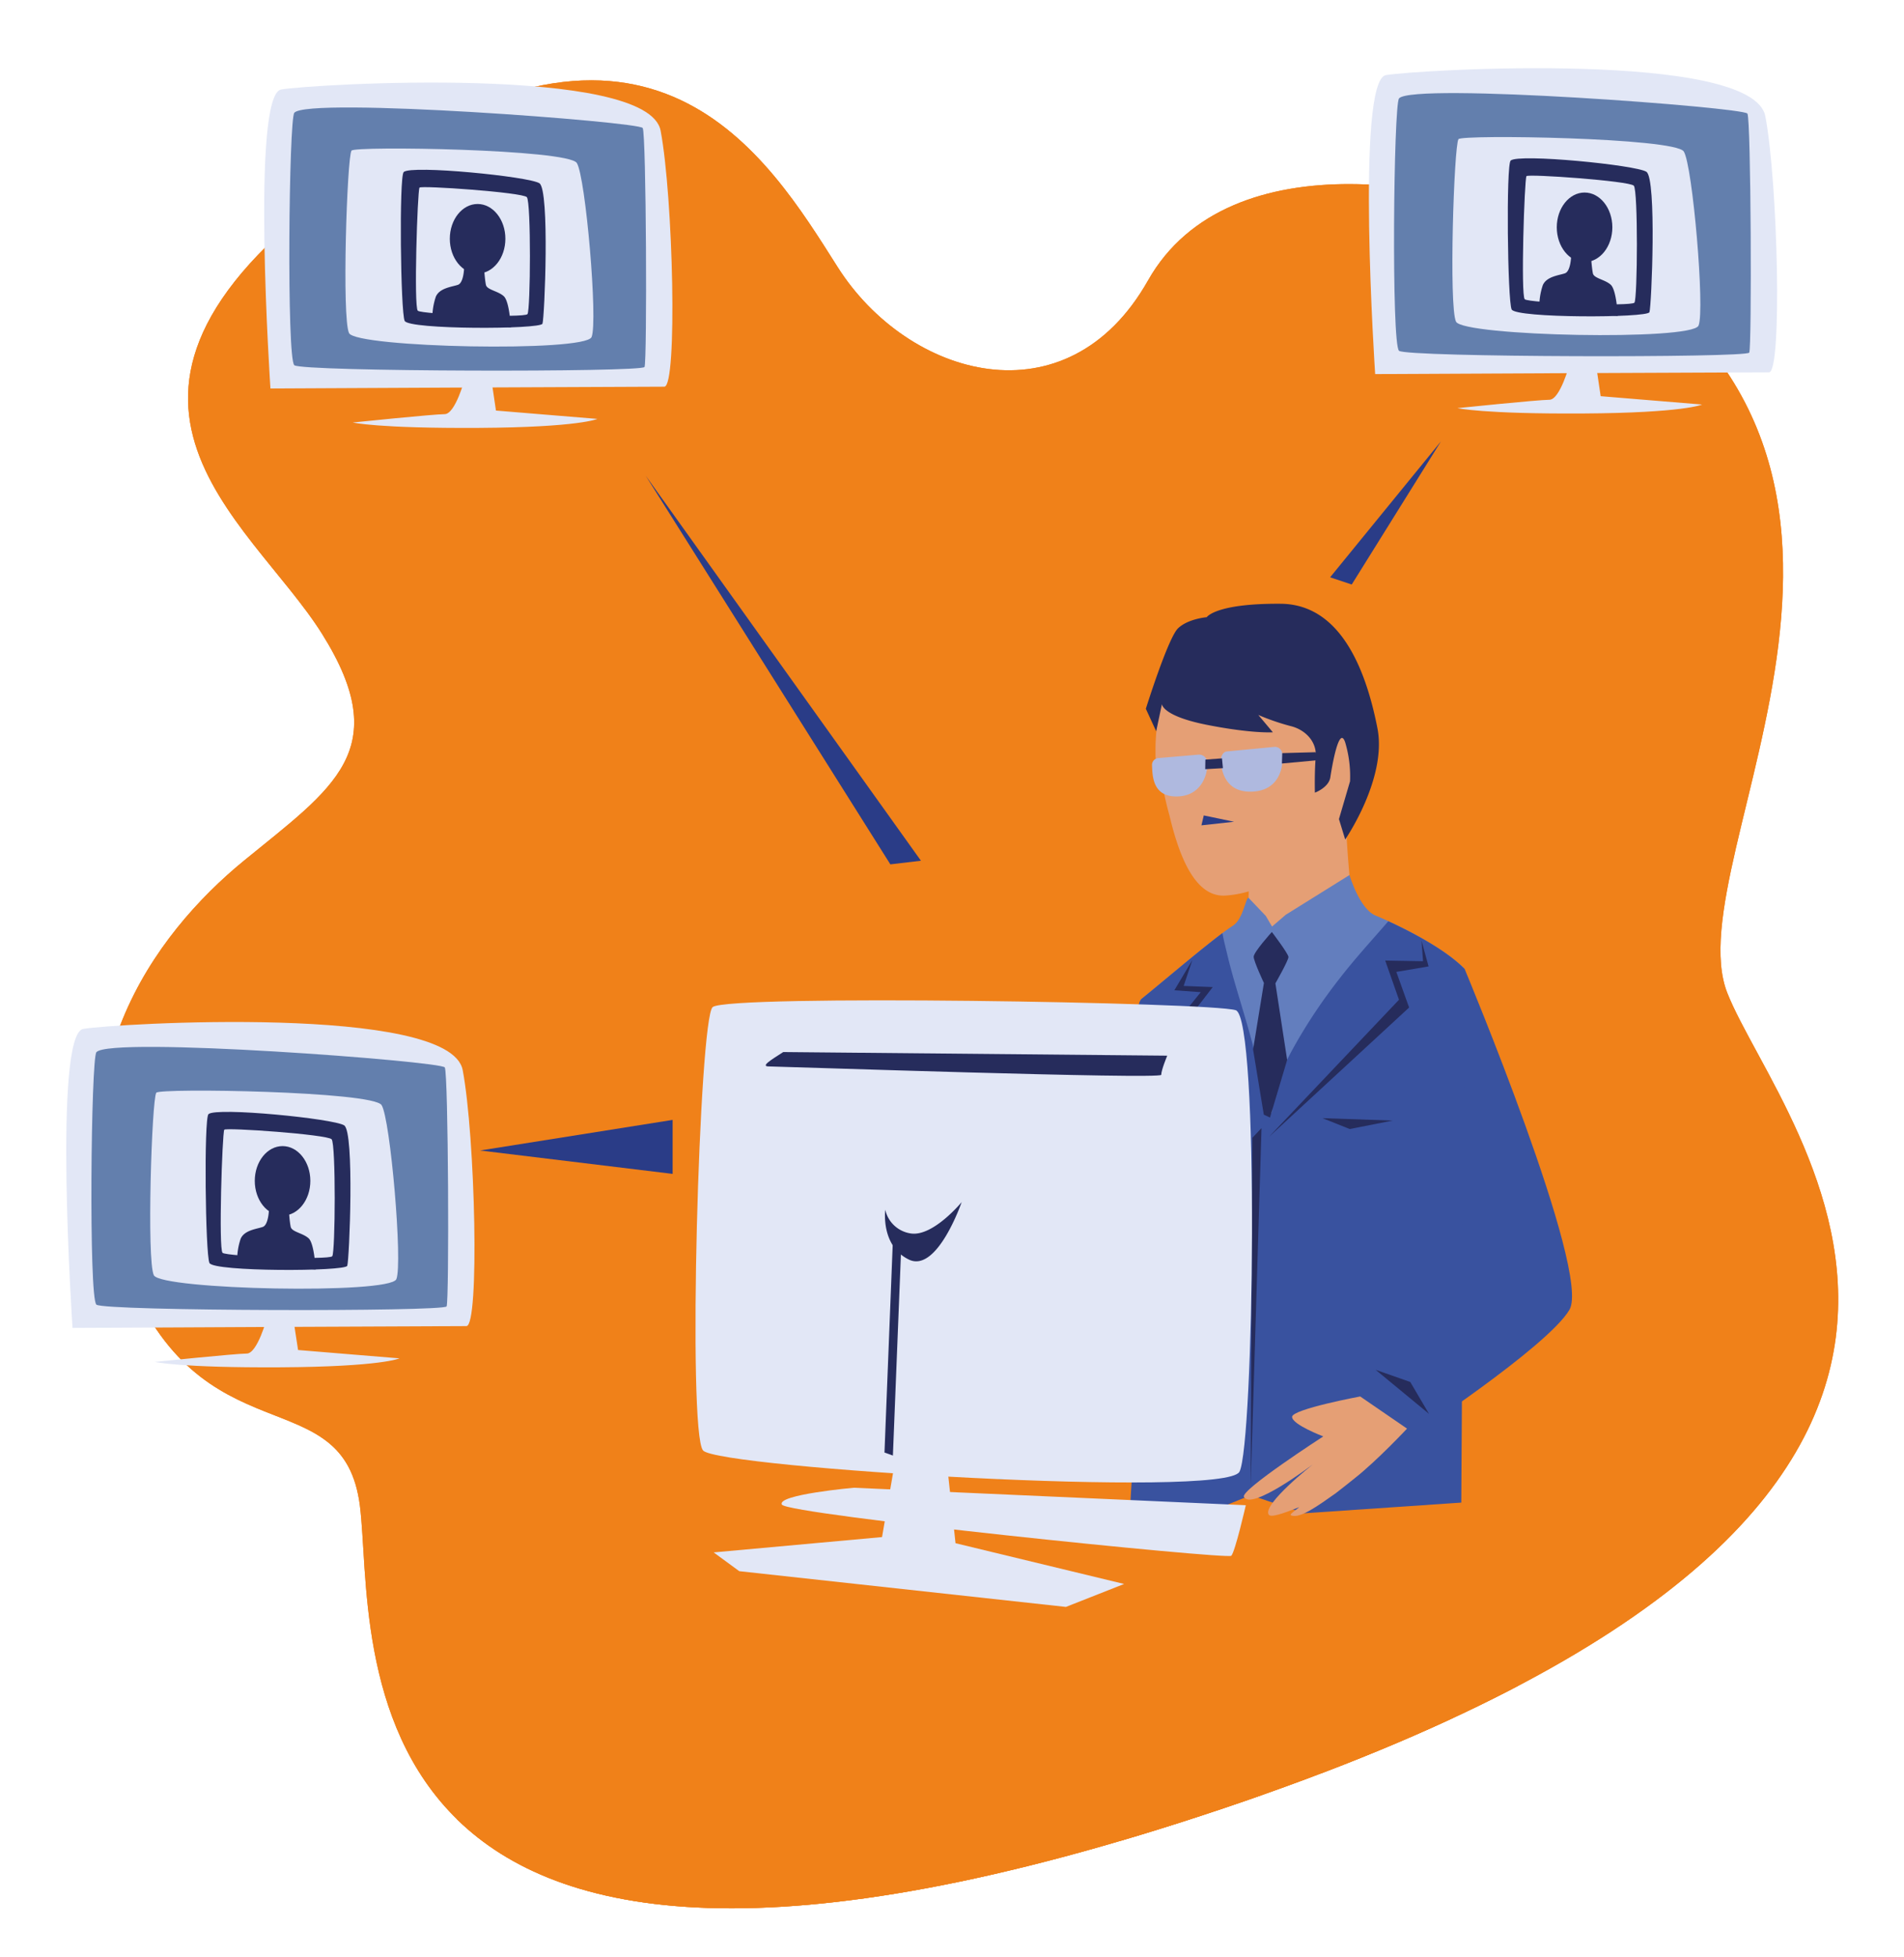 <svg id="Ebene_1" data-name="Ebene 1" xmlns="http://www.w3.org/2000/svg" xmlns:xlink="http://www.w3.org/1999/xlink" viewBox="0 0 515.35 529.54"><defs><style>.cls-1{fill:#f08119;}.cls-2{clip-path:url(#clip-path);}.cls-3{fill:#e59f75;}.cls-4{fill:#637ebe;}.cls-5{fill:#262c5c;}.cls-6{fill:#afb9df;}.cls-7{fill:#2a3c87;}.cls-8{fill:#c1558e;}.cls-9{fill:#4e7466;}.cls-10{fill:#39529f;}.cls-11{fill:#21443b;}.cls-12{fill:#e2e7f6;}.cls-13{fill:#637fad;}</style><clipPath id="clip-path"><path class="cls-1" d="M426.13,64.91c-29.88-16.17-93.5-27.75-115.41,11s-65,26.3-84-3.65S176.31-10.33,94.49,48.11s-27,92-7.3,123.45S90.11,213.2,66,232.93s-52.6,57.7-32.15,110.3S93,372.45,97.42,407.51,85.73,571.87,331.17,489.33s151-183.6,136.36-220.61S532.79,122.62,426.13,64.91Z"/></clipPath></defs><path class="cls-1" d="M426.13,64.91c-29.88-16.17-93.5-27.75-115.41,11s-65,26.3-84-3.65S176.31-10.33,94.49,48.11s-27,92-7.3,123.45S90.11,213.2,66,232.93s-52.6,57.7-32.15,110.3S93,372.45,97.42,407.51,85.73,571.87,331.17,489.33s151-183.6,136.36-220.61S532.79,122.62,426.13,64.91Z"/><g class="cls-2"><rect class="cls-1" x="-50.63" y="-21.53" width="614.58" height="618.48"/><path class="cls-1" d="M307.45,403.22s-9.56,164.13-4,220.16c1.1,11.09,4.2,9.88,6.72,10,2.7.17,4.27,1.51,7.31-9.43,14.25-51.16,30-193.94,32.91-194s17,153.26,28.43,198.88c2,8,3.57,7.72,5.34,7.66s3.49-.18,4.64-8.9c6.71-50.86,4.57-223.93,4.57-223.93Z"/><path class="cls-1" d="M370.48,202.7c-.62-20.81-14-37.3-30-36.82-15.59.46-27.8,17-27.73,37.22,0,.44,0,.88,0,1.33.07,2.41,1.39,4.3,1.65,6.6a89.14,89.14,0,0,0,2.13,9.62c3.11,13.17,7.69,22.1,15.08,21.7a28.73,28.73,0,0,0,6.38-1.14l-.43,18.18,28.62-12.51s-1.92-18.89-1.84-25.1C368.28,216.06,370.69,209.54,370.48,202.7Z"/><path class="cls-1" d="M384,398.51l12.48-136.3c-6.28-6.39-19.42-12.5-24.22-14.49-4.3-1.79-7-10.93-7-10.93L348,247.55l-3.7,3.18-1.7-2.89-4.7-4.92c-.71,0-1.44,5.84-4.16,7.55-5,3.18-19.6,15.7-24.74,19.8-3.36,2.68,9.11,29.79,9.42,64.19.24,25.82,8.19,25.12,7.5,38.75l2.47,25.5,11.42-9.11,16.44-3.9Z"/><path class="cls-1" d="M314.5,190.54s0,3.21,12.24,5.62,17.78,2,17.78,2l-3.94-4.69a62.66,62.66,0,0,0,8.7,3c3.83.9,7.21,4.09,6.84,8.41s-.22,9.62-.22,9.62,3.76-1.38,4.18-4.17,2.36-14.25,4-9.49a32,32,0,0,1,1.33,10.59l-3,10.22,1.69,5.52s11.4-16.55,8.72-30.14-9-33.53-26.2-33.65c-17.65-.12-20,3.64-20,3.64s-5.05.41-7.76,3-8.72,21.78-8.72,21.78l2.8,6.08Z"/><path class="cls-1" d="M313.52,205.14a1.86,1.86,0,0,0-1.71,1.93c.13,2.73.05,8.85,7.22,8.44,6.55-.38,8.07-6.64,7.68-9.42a2.16,2.16,0,0,0-2.32-1.88Z"/><path class="cls-1" d="M332,203.35c-1.09.13-1.73,1.75-1.6,2.83.36,3.14,1.7,8.62,9.1,8,7.08-.6,8-7.17,7.55-10.38a2,2,0,0,0-2.21-1.68Z"/><polygon class="cls-1" points="347.07 203.8 346.97 206.61 356.4 205.74 356.16 203.55 347.07 203.8"/><polygon class="cls-1" points="326.26 205.55 330.75 205.22 331.01 207.87 326.21 208.14 326.26 205.55"/><polygon class="cls-1" points="325.19 223.34 325.82 220.66 334.02 222.37 325.19 223.34"/><polygon class="cls-1" points="315.38 286.13 323.58 293.73 333.61 285.96 324 290.56 315.38 286.13"/><polygon class="cls-1" points="355.88 285.38 364.08 292.98 374.1 285.21 364.49 289.81 355.88 285.38"/><path class="cls-1" d="M308.86,272.36,285.2,356s-23.75,30.58-23.66,33.36,6.68,14.38,12.8,10,25-36.17,25-36.17L316.42,324Z"/><path class="cls-1" d="M396.43,262.21s34.33,82.11,28.37,92.22-44.08,35.06-44.08,35.06-11.73-5.67-17.38-9,32.11-36.74,32.11-36.74l-12.39-60.21Z"/><path class="cls-1" d="M375.77,249.29c-4.4,5.1-9,10.08-13.11,15.4A145.48,145.48,0,0,0,351,281.92c-3.24,5.67-6.39,12-6.69,18.63a1.05,1.05,0,0,1-2.1.06c-.57-9.91-3.46-19.4-6.27-28.86-1.37-4.59-2.76-9.18-3.85-13.84-.4-1.7-.89-3.55-1.22-5.4-6.36,4.76-17.48,14.28-21.84,17.76-3.36,2.68-.34,34.61,0,69,.24,25.82-2.38,53.84-3.07,67.47l18.39,3.62,14.19-5.75L353,409.5l42.52-2.89.89-144.4C391.35,257,381.78,252.06,375.77,249.29Z"/><path class="cls-1" d="M344.25,252.2s-4.95,5.45-4.92,6.72S342.1,266,342.1,266l-2.93,18,2.9,17.63,1.67.78,4.65-15.58-3.18-20.73s3.56-6.23,3.53-7.14S344.25,252.2,344.25,252.2Z"/><polygon class="cls-1" points="341.45 305.27 338.51 402.19 338.97 307.9 341.45 305.27"/><polygon class="cls-1" points="310.02 372.35 321.11 370.37 314.46 374.04 310.02 372.35"/><polygon class="cls-1" points="343.47 307.64 378.66 270.54 374.93 259.93 385.17 260.11 384.75 254.52 386.67 261.52 377.94 263 381.4 272.64 343.47 307.64"/><polygon class="cls-1" points="322.73 259.79 317.86 267.97 325 268.49 318.66 276.35 338.57 306.81 321.04 276.46 328.25 267.11 320.38 266.8 322.73 259.79"/><polygon class="cls-1" points="372.34 370.68 386.79 382.6 381.71 373.97 372.34 370.68"/><polygon class="cls-1" points="357.94 302.58 376.96 303.23 365.33 305.52 357.94 302.58"/><path class="cls-1" d="M154.65,400.72c-5.8,2.49-29.84,9.12-32.32,16.58s3.31,116.87,3.31,116.87l288.44,9.94s-1.66-134.27-10.78-135.93S154.65,400.72,154.65,400.72Z"/><path class="cls-1" d="M192.9,272.52c-3.65,2.91-6.91,115.26-2.59,120s141.29,13.08,145.17,5.75,5.49-122.74-1-124.9S197.22,269.06,192.9,272.52Z"/><polygon class="cls-1" points="243.72 386.93 238.74 415.94 193.16 420.09 200.1 425.17 288.51 434.84 304.26 428.63 258.63 417.6 255.32 386.93 243.72 386.93"/><path class="cls-1" d="M212,284.69c-3.56,2.27-6.15,3.89-3.89,3.89s106.2,3.56,106.2,2.27,1.62-5.18,1.62-5.18Z"/><path class="cls-1" d="M231.11,402.59s-20.93,1.86-19.48,4.56S332.23,422.07,333.27,421s3.93-13.68,3.93-13.68Z"/><path class="cls-1" d="M239.61,327.37a8.29,8.29,0,0,0,7,6.42c6,.83,13.68-8.49,13.68-8.49s-6.63,19.27-14.3,15.54S239.61,327.37,239.61,327.37Z"/><polygon class="cls-1" points="243.96 336.7 241.68 393.88 239.4 393.06 241.68 335.45 243.96 336.7"/><path class="cls-1" d="M19.63,359.34s-5.33-79.45,2.9-80.91,99.32-6.78,102.71,11.15,4.6,69.27,1,69.27C116.89,358.85,19.63,359.34,19.63,359.34Z"/><path class="cls-1" d="M72.27,356.59s-2.58,9.69-5.49,9.69-24.87,2.26-24.87,2.26S48.7,370.16,76,370s32.13-2.42,32.13-2.42l-27.45-2.26-1.29-8.4Z"/><path class="cls-1" d="M26.09,284.73c-1.47,1.81-2.1,66.53,0,68.31s94.06,1.94,94.79.48.48-63-.49-64.67S29.64,280.37,26.09,284.73Z"/><path class="cls-1" d="M42.3,295.7c-1.22,1.83-2.63,45.44-.66,49.39s63.88,5.23,65.64,1.06-1.61-43.38-4-47.11S43.18,294.38,42.3,295.7Z"/><path class="cls-1" d="M56.43,301.49c-1.26,1.16-.85,37.88.26,40.28s36.74,2.33,37.3.76,2-36.17-.83-38S58.56,299.55,56.43,301.49Z"/><path class="cls-1" d="M60.7,305.71c-.55,1-1.57,32.3-.46,33.31s28.86,2,29.69.92,1-30.35-.17-31.65S61.07,305.06,60.7,305.71Z"/><path class="cls-1" d="M84,319.55c0,5.2-3.37,9.41-7.52,9.41s-7.52-4.21-7.52-9.41,3.37-9.41,7.52-9.41S84,314.35,84,319.55Z"/><path class="cls-1" d="M72.79,327.39s-.1,4.06-1.66,4.62-5,.83-6,3.23a17.88,17.88,0,0,0-.93,6.09l21.23,2.21s-.33-7-1.89-8.44S79,333.39,78.69,332s-.46-4-.46-4Z"/><path class="cls-1" d="M73.2,105.13s-5.33-79.45,2.9-80.91,99.32-6.78,102.71,11.15,4.6,69.27,1,69.27C170.46,104.64,73.2,105.13,73.2,105.13Z"/><path class="cls-1" d="M125.84,102.38s-2.58,9.69-5.49,9.69-24.87,2.26-24.87,2.26,6.78,1.62,34.08,1.46,32.13-2.43,32.13-2.43l-27.45-2.26L133,102.71Z"/><path class="cls-1" d="M79.66,30.52c-1.47,1.81-2.1,66.53,0,68.31s94.06,1.94,94.79.48.48-63-.49-64.67S83.21,26.16,79.66,30.52Z"/><path class="cls-1" d="M95.14,40.76c-1.22,1.83-2.64,45.44-.66,49.39s63.88,5.23,65.64,1.06-1.61-43.38-4-47.11S96,39.44,95.14,40.76Z"/><path class="cls-1" d="M109.27,46.55c-1.27,1.16-.85,37.88.26,40.28s36.74,2.33,37.3.76,2-36.17-.83-38S111.39,44.61,109.27,46.55Z"/><path class="cls-1" d="M113.54,50.77c-.55,1-1.57,32.3-.46,33.31s28.86,2,29.69.92,1-30.35-.17-31.65S113.91,50.13,113.54,50.77Z"/><path class="cls-1" d="M136.79,64.61c0,5.2-3.37,9.41-7.52,9.41s-7.52-4.21-7.52-9.41,3.37-9.41,7.52-9.41S136.79,59.41,136.79,64.61Z"/><path class="cls-1" d="M125.62,72.46s-.09,4.06-1.66,4.61-5,.83-6,3.23a17.88,17.88,0,0,0-.93,6.09l21.23,2.21s-.33-7-1.9-8.44-4.56-1.71-4.84-3.09-.46-4-.46-4Z"/><path class="cls-1" d="M372.21,101.23s-5.33-79.45,2.91-80.9,99.31-6.78,102.7,11.14,4.6,69.28,1,69.28C469.47,100.75,372.21,101.23,372.21,101.23Z"/><path class="cls-1" d="M424.85,98.49s-2.58,9.69-5.49,9.69-24.87,2.26-24.87,2.26,6.79,1.61,34.08,1.45,32.13-2.42,32.13-2.42l-27.45-2.26L432,98.81Z"/><path class="cls-1" d="M378.67,26.63c-1.47,1.8-2.1,66.53,0,68.3s94.06,1.94,94.79.49.48-63-.49-64.68S382.22,22.27,378.67,26.63Z"/><path class="cls-1" d="M394.76,37.66c-1.22,1.82-2.64,45.44-.66,49.39s63.88,5.23,65.64,1.06-1.61-43.39-4-47.12S395.64,36.34,394.76,37.66Z"/><path class="cls-1" d="M408.89,43.45c-1.27,1.15-.85,37.88.26,40.28s36.74,2.32,37.3.75,2-36.17-.83-38S411,41.51,408.89,43.45Z"/><path class="cls-1" d="M413.16,47.67c-.55,1-1.57,32.29-.46,33.31s28.86,2,29.69.92,1-30.36-.17-31.65S413.53,47,413.16,47.67Z"/><path class="cls-1" d="M436.41,61.51c0,5.2-3.37,9.41-7.52,9.41s-7.52-4.21-7.52-9.41,3.37-9.41,7.52-9.41S436.41,56.31,436.41,61.51Z"/><path class="cls-1" d="M425.25,69.35s-.1,4.06-1.67,4.61-5,.83-6,3.23a17.88,17.88,0,0,0-.93,6.09l21.23,2.22s-.33-7-1.9-8.44-4.56-1.71-4.84-3.1-.46-4-.46-4Z"/><polygon class="cls-1" points="360.02 156.22 390.01 119.45 365.87 158.17 360.02 156.22"/><polygon class="cls-1" points="182.06 303.05 182.06 317.66 129.95 311.33 182.06 303.05"/><polygon class="cls-1" points="240.99 233.9 174.76 128.71 249.27 232.92 240.99 233.9"/><path class="cls-1" d="M380.84,386.59l-12.68-8.7s-18.37,3.43-18.43,5.51,8.44,5.3,8.44,5.3-22.41,14.48-21.48,16.35c1.95,3.92,18.68-8.8,18.68-8.8s-13.63,10.76-12,13.58c.52.89,3.53-.1,8.31-2-2.22,1.75-2.69,2.07-2.16,2.26,2.4.89,7.2-2.62,12-6,2.13-1.62,3.81-3,5.23-4.13C372.73,395.25,380.84,386.59,380.84,386.59Z"/></g><path class="cls-3" d="M370.48,202.7c-.62-20.81-14-37.3-30-36.82-15.59.46-27.8,17-27.73,37.22,0,.44,0,.88,0,1.33.07,2.41,1.39,4.3,1.65,6.6a89.14,89.14,0,0,0,2.13,9.62c3.11,13.17,7.69,22.1,15.08,21.7a28.73,28.73,0,0,0,6.38-1.14l-.43,18.18,28.62-12.51s-1.92-18.89-1.84-25.1C368.28,216.06,370.69,209.54,370.48,202.7Z"/><path class="cls-4" d="M384,398.51l12.48-136.3c-6.28-6.39-19.42-12.5-24.22-14.49-4.3-1.79-7-10.93-7-10.93L348,247.55l-3.7,3.18-1.7-2.89-4.7-4.92c-.71,0-1.44,5.84-4.16,7.55-5,3.18-19.6,15.7-24.74,19.8-3.36,2.68,9.11,29.79,9.42,64.19.24,25.82,8.19,25.12,7.5,38.75l2.47,25.5,11.42-9.11,16.44-3.9Z"/><path class="cls-5" d="M314.5,190.54s0,3.21,12.24,5.62,17.78,2,17.78,2l-3.94-4.69a62.66,62.66,0,0,0,8.7,3c3.83.9,7.21,4.09,6.84,8.41s-.22,9.62-.22,9.62,3.76-1.38,4.18-4.17,2.36-14.25,4-9.49a32,32,0,0,1,1.33,10.59l-3,10.22,1.69,5.52s11.4-16.55,8.72-30.14-9-33.53-26.2-33.65c-17.65-.12-20,3.64-20,3.64s-5.05.41-7.76,3-8.72,21.78-8.72,21.78l2.8,6.08Z"/><path class="cls-6" d="M313.52,205.14a1.86,1.86,0,0,0-1.71,1.93c.13,2.73.05,8.85,7.22,8.44,6.55-.38,8.07-6.64,7.68-9.42a2.16,2.16,0,0,0-2.32-1.88Z"/><path class="cls-6" d="M332,203.35c-1.09.13-1.73,1.75-1.6,2.83.36,3.14,1.7,8.62,9.1,8,7.08-.6,8-7.17,7.55-10.38a2,2,0,0,0-2.21-1.68Z"/><polygon class="cls-5" points="347.07 203.8 346.97 206.61 356.4 205.74 356.16 203.55 347.07 203.8"/><polygon class="cls-5" points="326.26 205.55 330.75 205.22 331.01 207.87 326.21 208.14 326.26 205.55"/><polygon class="cls-7" points="325.19 223.34 325.82 220.66 334.02 222.37 325.19 223.34"/><polygon class="cls-8" points="315.38 286.13 323.58 293.73 333.61 285.96 324 290.56 315.38 286.13"/><polygon class="cls-8" points="355.88 285.38 364.08 292.98 374.1 285.21 364.49 289.81 355.88 285.38"/><path class="cls-9" d="M308.86,272.36,285.2,356s-23.75,30.58-23.66,33.36,6.68,14.38,12.8,10,25-36.17,25-36.17L316.42,324Z"/><path class="cls-10" d="M396.43,262.21s34.33,82.11,28.37,92.22-44.08,35.06-44.08,35.06-11.73-5.67-17.38-9,32.11-36.74,32.11-36.74l-12.39-60.21Z"/><path class="cls-10" d="M375.77,249.29c-4.4,5.1-9,10.08-13.11,15.4A145.48,145.48,0,0,0,351,281.92c-3.24,5.67-6.39,12-6.69,18.63a1.05,1.05,0,0,1-2.1.06c-.57-9.91-3.46-19.4-6.27-28.86-1.37-4.59-2.76-9.18-3.85-13.84-.4-1.7-.89-3.55-1.22-5.4-6.36,4.76-17.48,14.28-21.84,17.76-3.36,2.68-.34,34.61,0,69,.24,25.82-2.38,53.84-3.07,67.47l18.39,3.62,14.19-5.75L353,409.5l42.52-2.89.89-144.4C391.35,257,381.78,252.06,375.77,249.29Z"/><path class="cls-5" d="M344.25,252.2s-4.95,5.45-4.92,6.72S342.1,266,342.1,266l-2.93,18,2.9,17.63,1.67.78,4.65-15.58-3.18-20.73s3.56-6.23,3.53-7.14S344.25,252.2,344.25,252.2Z"/><polygon class="cls-5" points="341.45 305.27 338.51 402.19 338.97 307.9 341.45 305.27"/><polygon class="cls-11" points="310.02 372.35 321.11 370.37 314.46 374.04 310.02 372.35"/><polygon class="cls-5" points="343.47 307.64 378.66 270.54 374.93 259.93 385.17 260.11 384.75 254.52 386.67 261.52 377.94 263 381.4 272.64 343.47 307.64"/><polygon class="cls-5" points="322.73 259.79 317.86 267.97 325 268.49 318.66 276.35 338.57 306.81 321.04 276.46 328.25 267.11 320.38 266.8 322.73 259.79"/><polygon class="cls-5" points="372.34 370.68 386.79 382.6 381.71 373.97 372.34 370.68"/><polygon class="cls-5" points="357.94 302.58 376.96 303.23 365.33 305.52 357.94 302.58"/><path class="cls-12" d="M192.9,272.52c-3.65,2.91-6.91,115.26-2.59,120s141.29,13.08,145.17,5.75,5.49-122.74-1-124.9S197.22,269.06,192.9,272.52Z"/><polygon class="cls-12" points="243.72 386.93 238.74 415.94 193.16 420.09 200.1 425.17 288.51 434.84 304.26 428.63 258.63 417.6 255.32 386.93 243.72 386.93"/><path class="cls-5" d="M212,284.69c-3.56,2.27-6.15,3.89-3.89,3.89s106.2,3.56,106.2,2.27,1.62-5.18,1.62-5.18Z"/><path class="cls-12" d="M231.11,402.59s-20.93,1.86-19.48,4.56S332.23,422.07,333.27,421s3.93-13.68,3.93-13.68Z"/><path class="cls-5" d="M239.61,327.37a8.29,8.29,0,0,0,7,6.42c6,.83,13.68-8.49,13.68-8.49s-6.63,19.27-14.3,15.54S239.61,327.37,239.61,327.37Z"/><polygon class="cls-5" points="243.96 336.7 241.68 393.88 239.4 393.06 241.68 335.45 243.96 336.7"/><path class="cls-12" d="M19.63,359.34s-5.33-79.45,2.9-80.91,99.32-6.78,102.71,11.15,4.6,69.27,1,69.27C116.89,358.85,19.63,359.34,19.63,359.34Z"/><path class="cls-12" d="M72.27,356.59s-2.58,9.69-5.49,9.69-24.87,2.26-24.87,2.26S48.7,370.16,76,370s32.13-2.42,32.13-2.42l-27.45-2.26-1.29-8.4Z"/><path class="cls-13" d="M26.09,284.73c-1.47,1.81-2.1,66.53,0,68.31s94.06,1.94,94.79.48.48-63-.49-64.67S29.64,280.37,26.09,284.73Z"/><path class="cls-12" d="M42.3,295.7c-1.22,1.83-2.63,45.44-.66,49.39s63.88,5.23,65.64,1.06-1.61-43.38-4-47.11S43.18,294.38,42.3,295.7Z"/><path class="cls-5" d="M56.43,301.49c-1.26,1.16-.85,37.88.26,40.28s36.74,2.33,37.3.76,2-36.17-.83-38S58.56,299.55,56.43,301.49Z"/><path class="cls-12" d="M60.7,305.71c-.55,1-1.57,32.3-.46,33.31s28.86,2,29.69.92,1-30.35-.17-31.65S61.07,305.06,60.7,305.71Z"/><path class="cls-5" d="M84,319.55c0,5.2-3.37,9.41-7.52,9.41s-7.52-4.21-7.52-9.41,3.37-9.41,7.52-9.41S84,314.35,84,319.55Z"/><path class="cls-5" d="M72.79,327.39s-.1,4.06-1.66,4.62-5,.83-6,3.23a17.88,17.88,0,0,0-.93,6.09l21.23,2.21s-.33-7-1.89-8.44S79,333.39,78.69,332s-.46-4-.46-4Z"/><path class="cls-12" d="M73.2,105.13s-5.33-79.45,2.9-80.91,99.32-6.78,102.71,11.15,4.6,69.27,1,69.27C170.46,104.64,73.2,105.13,73.2,105.13Z"/><path class="cls-12" d="M125.84,102.38s-2.58,9.69-5.49,9.69-24.87,2.26-24.87,2.26,6.78,1.62,34.08,1.46,32.13-2.43,32.13-2.43l-27.45-2.26L133,102.71Z"/><path class="cls-13" d="M79.66,30.52c-1.47,1.81-2.1,66.53,0,68.31s94.06,1.94,94.79.48.48-63-.49-64.67S83.21,26.16,79.66,30.52Z"/><path class="cls-12" d="M95.14,40.76c-1.22,1.83-2.64,45.44-.66,49.39s63.88,5.23,65.64,1.06-1.61-43.38-4-47.11S96,39.44,95.14,40.76Z"/><path class="cls-5" d="M109.27,46.55c-1.27,1.16-.85,37.88.26,40.28s36.74,2.33,37.3.76,2-36.17-.83-38S111.39,44.61,109.27,46.55Z"/><path class="cls-12" d="M113.54,50.77c-.55,1-1.57,32.3-.46,33.31s28.86,2,29.69.92,1-30.35-.17-31.65S113.91,50.13,113.54,50.77Z"/><path class="cls-5" d="M136.79,64.61c0,5.2-3.37,9.41-7.52,9.41s-7.52-4.21-7.52-9.41,3.37-9.41,7.52-9.41S136.79,59.41,136.79,64.61Z"/><path class="cls-5" d="M125.62,72.46s-.09,4.06-1.66,4.61-5,.83-6,3.23a17.88,17.88,0,0,0-.93,6.09l21.23,2.21s-.33-7-1.9-8.44-4.56-1.71-4.84-3.09-.46-4-.46-4Z"/><path class="cls-12" d="M372.21,101.23s-5.33-79.45,2.91-80.9,99.31-6.78,102.7,11.14,4.6,69.28,1,69.28C469.47,100.75,372.21,101.23,372.21,101.23Z"/><path class="cls-12" d="M424.85,98.49s-2.58,9.69-5.49,9.69-24.87,2.26-24.87,2.26,6.79,1.61,34.08,1.45,32.13-2.42,32.13-2.42l-27.45-2.26L432,98.81Z"/><path class="cls-13" d="M378.67,26.63c-1.47,1.8-2.1,66.53,0,68.3s94.06,1.94,94.79.49.48-63-.49-64.68S382.22,22.27,378.67,26.63Z"/><path class="cls-12" d="M394.76,37.66c-1.22,1.82-2.64,45.44-.66,49.39s63.88,5.23,65.64,1.06-1.61-43.39-4-47.12S395.64,36.34,394.76,37.66Z"/><path class="cls-5" d="M408.89,43.45c-1.27,1.15-.85,37.88.26,40.28s36.74,2.32,37.3.75,2-36.17-.83-38S411,41.51,408.89,43.45Z"/><path class="cls-12" d="M413.16,47.67c-.55,1-1.57,32.29-.46,33.31s28.86,2,29.69.92,1-30.36-.17-31.65S413.53,47,413.16,47.67Z"/><path class="cls-5" d="M436.41,61.51c0,5.2-3.37,9.41-7.52,9.41s-7.52-4.21-7.52-9.41,3.37-9.41,7.52-9.41S436.41,56.31,436.41,61.51Z"/><path class="cls-5" d="M425.25,69.35s-.1,4.06-1.67,4.61-5,.83-6,3.23a17.88,17.88,0,0,0-.93,6.09l21.23,2.22s-.33-7-1.9-8.44-4.56-1.71-4.84-3.1-.46-4-.46-4Z"/><polygon class="cls-7" points="360.02 156.22 390.01 119.45 365.87 158.17 360.02 156.22"/><polygon class="cls-7" points="182.06 303.05 182.06 317.66 129.95 311.33 182.06 303.05"/><polygon class="cls-7" points="240.99 233.9 174.76 128.71 249.27 232.92 240.99 233.9"/><path class="cls-3" d="M380.84,386.59l-12.68-8.7s-18.37,3.43-18.43,5.51,8.44,5.3,8.44,5.3-22.41,14.48-21.48,16.35c1.95,3.92,18.68-8.8,18.68-8.8s-13.63,10.76-12,13.58c.52.89,3.53-.1,8.31-2-2.22,1.75-2.69,2.07-2.16,2.26,2.4.89,7.2-2.62,12-6,2.13-1.62,3.81-3,5.23-4.13C372.73,395.25,380.84,386.59,380.84,386.59Z"/></svg>